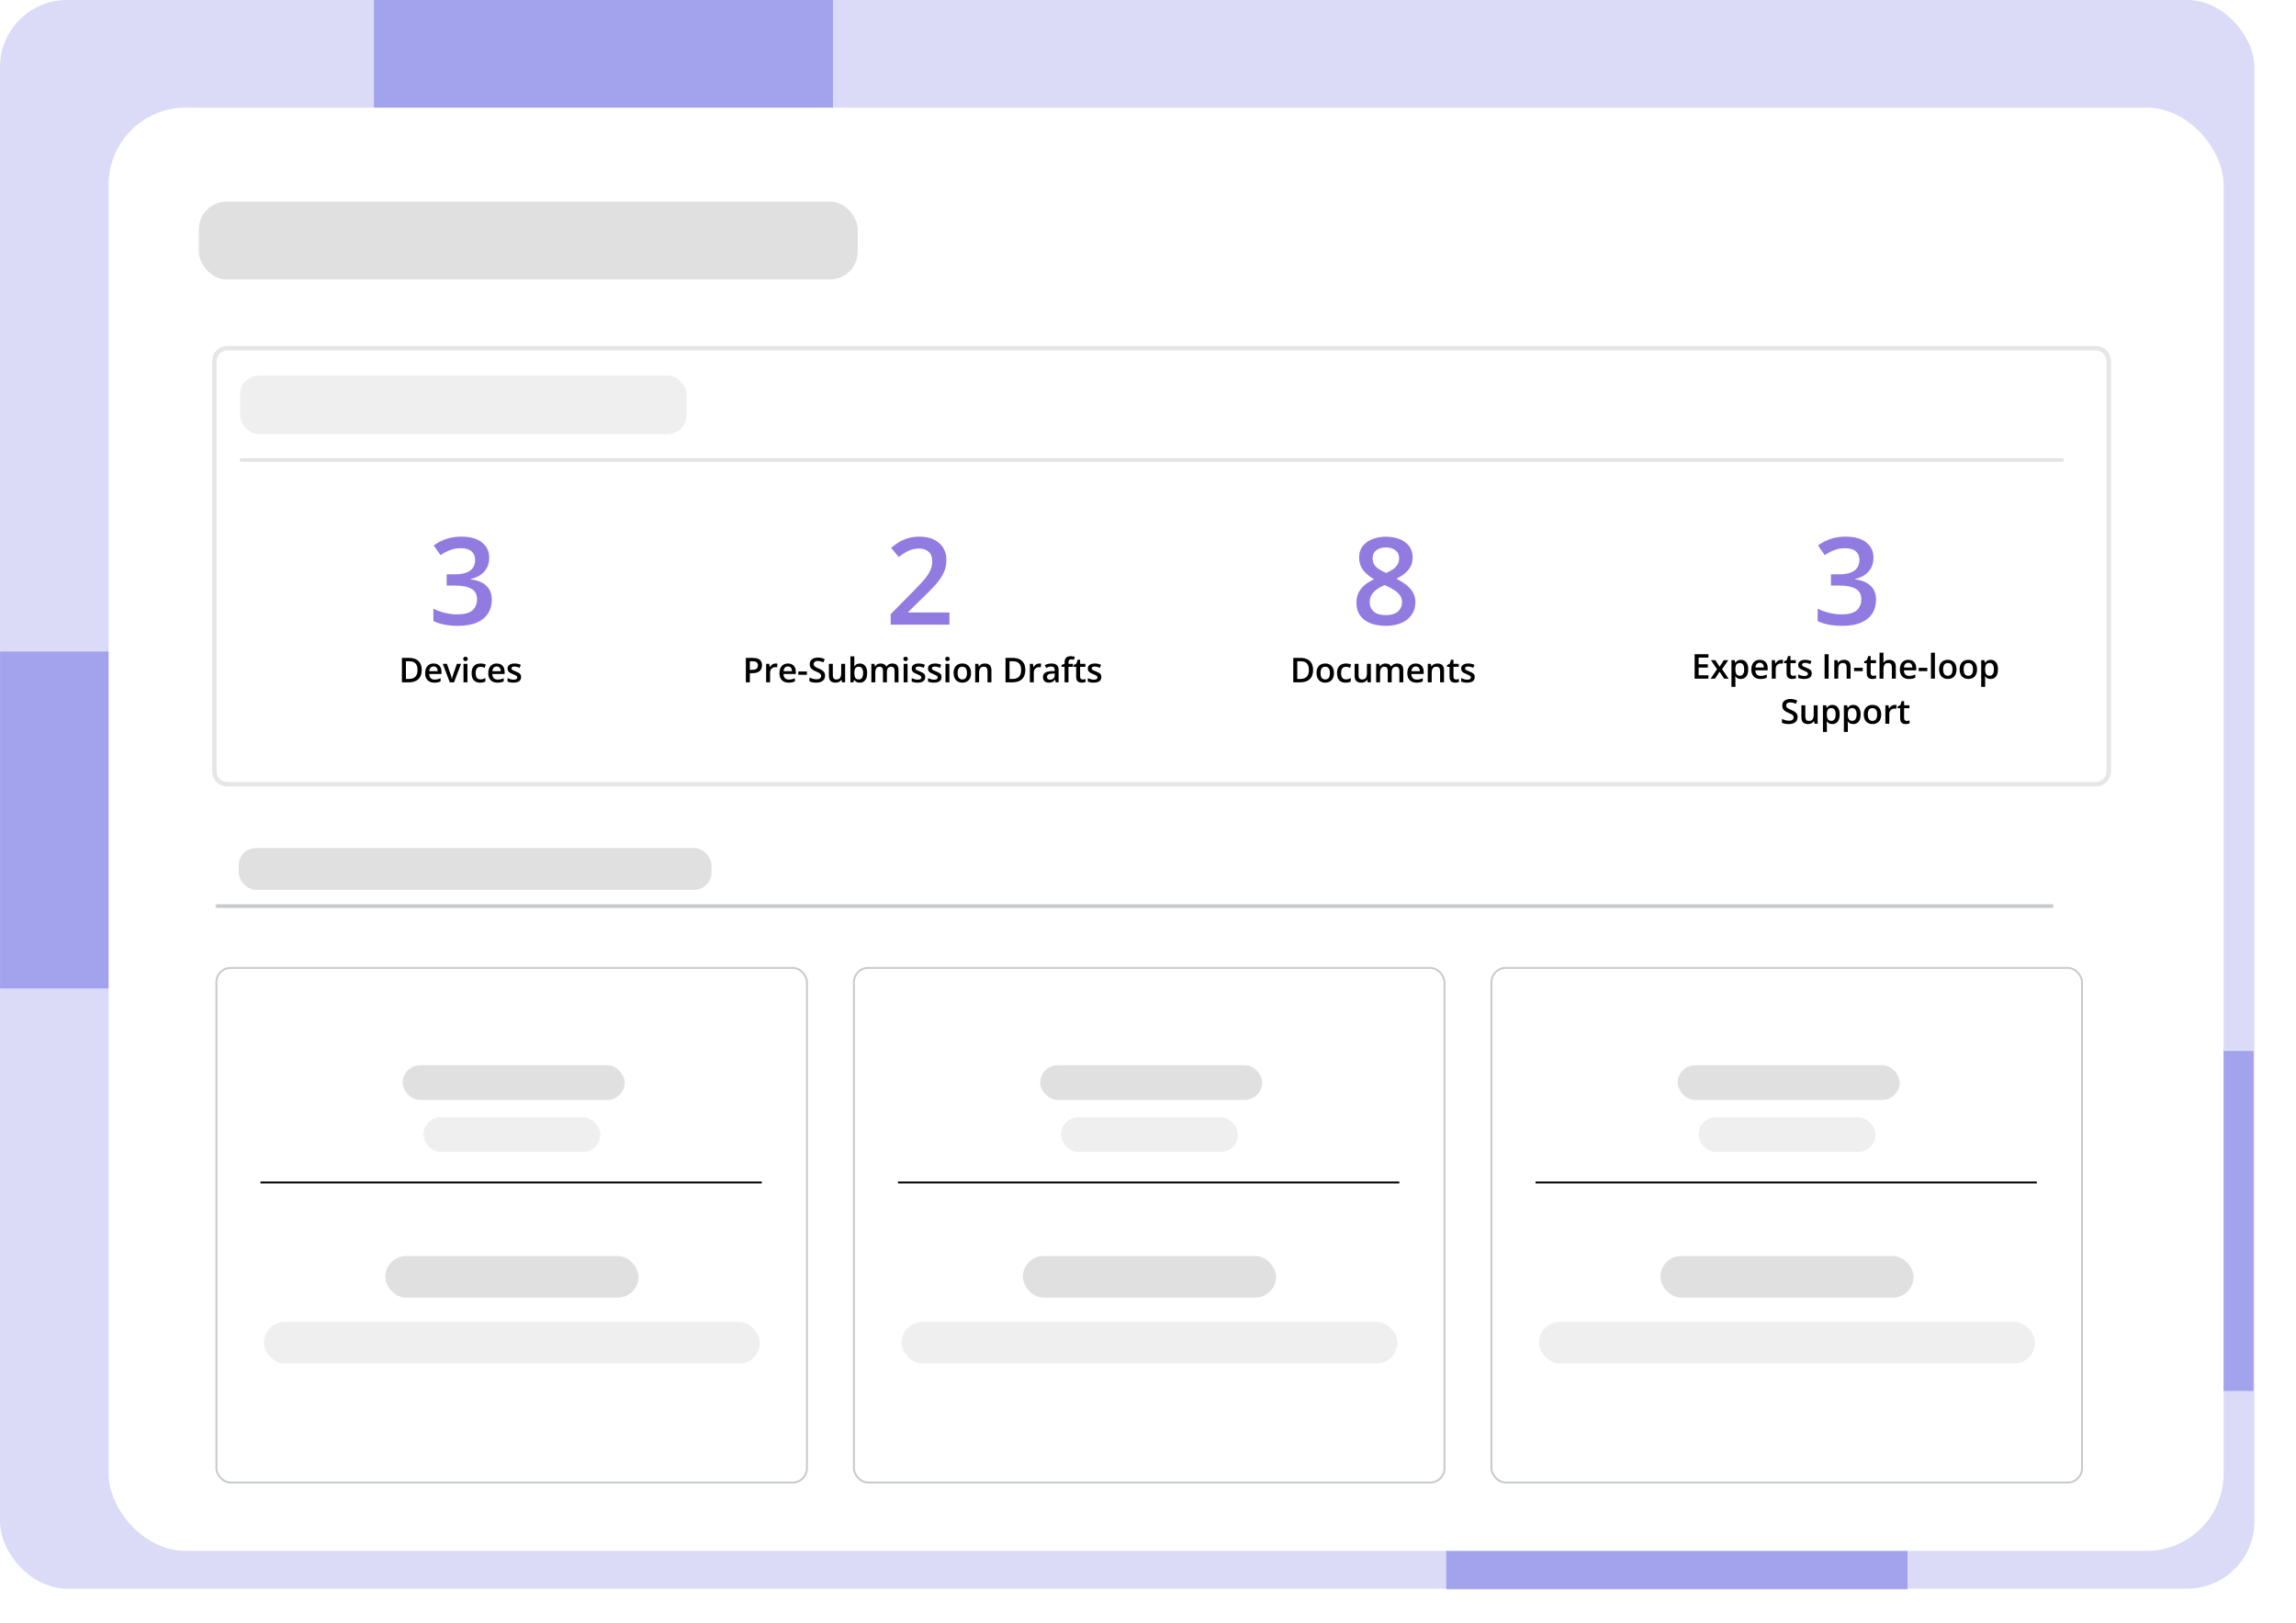<svg width="662" height="468" viewBox="0 0 662 468" fill="none" xmlns="http://www.w3.org/2000/svg">
<rect width="650" height="458" rx="19.34" fill="#4F4EDD" fill-opacity="0.2"/>
<rect x="416.986" y="416.21" width="133" height="42" fill="#4F4EDD" fill-opacity="0.4"/>
<rect x="107.815" width="132.338" height="97.119" fill="#4F4EDD" fill-opacity="0.4"/>
<rect x="614.757" y="303" width="35" height="98" fill="#4F4EDD" fill-opacity="0.4"/>
<rect x="0.024" y="187.835" width="132.338" height="97.119" fill="#4F4EDD" fill-opacity="0.4"/>
<g filter="url(#filter0_d_764_21673)">
<rect x="20.221" y="19.936" width="609.794" height="416.064" rx="22.202" fill="white"/>
<path d="M50.058 93.008C50.058 90.589 52.019 88.628 54.438 88.628H593.174C595.593 88.628 597.554 90.589 597.554 93.008V211.265C597.554 213.684 595.593 215.644 593.174 215.644H54.438C52.019 215.644 50.058 213.684 50.058 211.265V93.008Z" fill="white"/>
<path d="M54.438 89.279H593.174C595.234 89.279 596.904 90.948 596.904 93.008V211.264C596.904 213.324 595.234 214.995 593.174 214.995H54.438C52.378 214.995 50.708 213.324 50.708 211.264V93.008C50.708 90.948 52.378 89.279 54.438 89.279Z" stroke="black" stroke-opacity="0.1" stroke-width="1.3"/>
<mask id="path-9-outside-1_764_21673" maskUnits="userSpaceOnUse" x="58.818" y="106.148" width="532" height="21" fill="black">
<rect fill="white" x="58.818" y="106.148" width="532" height="21"/>
<path d="M58.818 106.148H590.45V126.403H58.818V106.148Z"/>
</mask>
<path d="M590.45 126.403V125.855H58.818V126.403V126.95H590.45V126.403Z" fill="white" mask="url(#path-9-outside-1_764_21673)"/>
<path d="M110.492 182.024C110.492 182.817 110.345 183.479 110.05 184.012C109.755 184.541 109.326 184.941 108.765 185.21C108.204 185.476 107.527 185.609 106.734 185.609H104.781V178.574H106.946C107.674 178.574 108.303 178.706 108.832 178.969C109.362 179.229 109.771 179.615 110.059 180.129C110.348 180.639 110.492 181.271 110.492 182.024ZM109.289 182.058C109.289 181.481 109.198 181.006 109.015 180.634C108.836 180.262 108.569 179.986 108.216 179.806C107.867 179.623 107.435 179.532 106.922 179.532H105.936V184.642H106.754C107.604 184.642 108.239 184.426 108.659 183.993C109.079 183.559 109.289 182.915 109.289 182.058ZM113.916 180.181C114.391 180.181 114.799 180.279 115.139 180.475C115.479 180.671 115.74 180.948 115.923 181.307C116.106 181.667 116.197 182.097 116.197 182.597V183.203H112.641C112.654 183.72 112.792 184.118 113.055 184.397C113.321 184.676 113.693 184.815 114.171 184.815C114.511 184.815 114.816 184.783 115.086 184.719C115.358 184.652 115.639 184.554 115.928 184.426V185.345C115.661 185.47 115.39 185.561 115.114 185.619C114.839 185.677 114.508 185.706 114.123 185.706C113.6 185.706 113.14 185.605 112.742 185.402C112.348 185.197 112.038 184.892 111.813 184.488C111.592 184.084 111.481 183.582 111.481 182.982C111.481 182.385 111.583 181.878 111.785 181.461C111.987 181.044 112.271 180.727 112.636 180.509C113.002 180.291 113.429 180.181 113.916 180.181ZM113.916 181.033C113.56 181.033 113.272 181.149 113.05 181.38C112.832 181.611 112.704 181.949 112.665 182.395H115.09C115.087 182.129 115.042 181.893 114.956 181.688C114.872 181.482 114.744 181.322 114.571 181.206C114.401 181.091 114.183 181.033 113.916 181.033ZM118.591 185.609L116.565 180.283H117.764L118.861 183.41C118.931 183.609 118.995 183.824 119.053 184.055C119.111 184.286 119.151 184.48 119.173 184.637H119.212C119.234 184.474 119.278 184.278 119.342 184.05C119.406 183.819 119.472 183.606 119.539 183.41L120.636 180.283H121.83L119.804 185.609H118.591ZM123.67 180.283V185.609H122.54V180.283H123.67ZM123.112 178.242C123.285 178.242 123.435 178.289 123.56 178.382C123.688 178.475 123.752 178.635 123.752 178.863C123.752 179.088 123.688 179.248 123.56 179.344C123.435 179.437 123.285 179.484 123.112 179.484C122.933 179.484 122.78 179.437 122.655 179.344C122.533 179.248 122.472 179.088 122.472 178.863C122.472 178.635 122.533 178.475 122.655 178.382C122.78 178.289 122.933 178.242 123.112 178.242ZM127.34 185.706C126.836 185.706 126.4 185.608 126.031 185.412C125.662 185.216 125.378 184.916 125.179 184.512C124.98 184.108 124.881 183.595 124.881 182.972C124.881 182.324 124.99 181.795 125.208 181.384C125.426 180.974 125.728 180.671 126.113 180.475C126.501 180.279 126.945 180.181 127.445 180.181C127.763 180.181 128.05 180.214 128.307 180.278C128.567 180.339 128.786 180.414 128.966 180.504L128.629 181.409C128.434 181.328 128.233 181.261 128.028 181.206C127.822 181.152 127.625 181.125 127.436 181.125C127.125 181.125 126.865 181.194 126.656 181.332C126.451 181.469 126.297 181.675 126.194 181.947C126.095 182.22 126.045 182.559 126.045 182.963C126.045 183.354 126.097 183.685 126.199 183.954C126.302 184.22 126.454 184.422 126.656 184.56C126.858 184.695 127.107 184.762 127.402 184.762C127.694 184.762 127.956 184.727 128.187 184.657C128.418 184.586 128.636 184.495 128.841 184.382V185.364C128.639 185.479 128.422 185.564 128.191 185.619C127.96 185.677 127.676 185.706 127.34 185.706ZM132.116 180.181C132.59 180.181 132.998 180.279 133.338 180.475C133.678 180.671 133.939 180.948 134.122 181.307C134.305 181.667 134.396 182.097 134.396 182.597V183.203H130.84C130.853 183.72 130.991 184.118 131.254 184.397C131.521 184.676 131.893 184.815 132.371 184.815C132.711 184.815 133.015 184.783 133.285 184.719C133.558 184.652 133.838 184.554 134.127 184.426V185.345C133.861 185.47 133.59 185.561 133.314 185.619C133.038 185.677 132.707 185.706 132.323 185.706C131.8 185.706 131.339 185.605 130.941 185.402C130.547 185.197 130.237 184.892 130.013 184.488C129.791 184.084 129.681 183.582 129.681 182.982C129.681 182.385 129.782 181.878 129.984 181.461C130.186 181.044 130.47 180.727 130.836 180.509C131.201 180.291 131.628 180.181 132.116 180.181ZM132.116 181.033C131.76 181.033 131.471 181.149 131.249 181.38C131.031 181.611 130.903 181.949 130.864 182.395H133.29C133.287 182.129 133.242 181.893 133.155 181.688C133.072 181.482 132.943 181.322 132.77 181.206C132.6 181.091 132.382 181.033 132.116 181.033ZM139.153 184.089C139.153 184.438 139.068 184.734 138.898 184.974C138.728 185.215 138.48 185.398 138.152 185.523C137.828 185.645 137.431 185.706 136.959 185.706C136.587 185.706 136.266 185.678 135.997 185.624C135.73 185.572 135.478 185.492 135.241 185.383V184.406C135.495 184.525 135.778 184.628 136.093 184.714C136.41 184.801 136.71 184.844 136.993 184.844C137.365 184.844 137.633 184.787 137.796 184.671C137.96 184.552 138.042 184.395 138.042 184.199C138.042 184.084 138.008 183.981 137.941 183.891C137.876 183.798 137.755 183.704 137.575 183.608C137.398 183.508 137.139 183.389 136.795 183.252C136.459 183.117 136.175 182.982 135.944 182.847C135.713 182.713 135.538 182.551 135.419 182.361C135.3 182.169 135.241 181.923 135.241 181.625C135.241 181.153 135.427 180.796 135.799 180.552C136.175 180.305 136.67 180.181 137.286 180.181C137.613 180.181 137.921 180.215 138.21 180.283C138.502 180.347 138.788 180.441 139.067 180.566L138.711 181.418C138.47 181.312 138.228 181.226 137.984 181.158C137.743 181.088 137.498 181.052 137.248 181.052C136.956 181.052 136.733 181.097 136.579 181.187C136.428 181.277 136.353 181.405 136.353 181.572C136.353 181.697 136.39 181.803 136.463 181.89C136.537 181.976 136.664 182.063 136.843 182.15C137.026 182.236 137.28 182.344 137.604 182.472C137.921 182.594 138.196 182.722 138.427 182.857C138.661 182.988 138.84 183.15 138.966 183.343C139.091 183.535 139.153 183.784 139.153 184.089Z" fill="black"/>
<path d="M129.953 149.685C129.953 150.814 129.725 151.795 129.268 152.628C128.812 153.461 128.185 154.145 127.386 154.681C126.599 155.206 125.687 155.582 124.649 155.81V155.93C126.645 156.181 128.15 156.808 129.166 157.812C130.192 158.816 130.705 160.145 130.705 161.798C130.705 163.247 130.358 164.542 129.662 165.682C128.966 166.811 127.9 167.701 126.462 168.351C125.025 169.001 123.177 169.327 120.919 169.327C119.562 169.327 118.301 169.218 117.138 169.001C115.986 168.785 114.891 168.437 113.853 167.958V164.382C114.914 164.907 116.043 165.312 117.24 165.597C118.438 165.882 119.573 166.024 120.645 166.024C122.733 166.024 124.221 165.637 125.111 164.861C126 164.074 126.445 162.99 126.445 161.61C126.445 160.721 126.211 159.991 125.744 159.42C125.288 158.85 124.575 158.422 123.605 158.137C122.647 157.852 121.409 157.709 119.892 157.709H117.685V154.476H119.909C121.358 154.476 122.522 154.305 123.4 153.962C124.278 153.609 124.911 153.124 125.299 152.508C125.698 151.892 125.898 151.174 125.898 150.352C125.898 149.28 125.55 148.448 124.854 147.854C124.158 147.25 123.126 146.948 121.757 146.948C120.913 146.948 120.143 147.045 119.448 147.239C118.763 147.432 118.13 147.678 117.548 147.974C116.967 148.271 116.414 148.59 115.889 148.932L113.955 146.144C114.902 145.436 116.031 144.838 117.343 144.347C118.655 143.857 120.183 143.611 121.928 143.611C124.495 143.611 126.474 144.165 127.865 145.271C129.257 146.366 129.953 147.837 129.953 149.685Z" fill="#927BE0"/>
<path d="M205.995 178.574C206.903 178.574 207.565 178.76 207.982 179.132C208.399 179.505 208.608 180.026 208.608 180.696C208.608 181.001 208.56 181.291 208.464 181.567C208.371 181.84 208.217 182.082 208.002 182.294C207.787 182.502 207.503 182.668 207.15 182.79C206.8 182.911 206.369 182.972 205.855 182.972H205.105V185.609H203.95V178.574H205.995ZM205.918 179.532H205.105V182.01H205.735C206.098 182.01 206.406 181.968 206.659 181.885C206.912 181.798 207.105 181.662 207.236 181.476C207.368 181.29 207.434 181.044 207.434 180.74C207.434 180.332 207.31 180.029 207.063 179.83C206.819 179.631 206.438 179.532 205.918 179.532ZM212.498 180.181C212.588 180.181 212.686 180.186 212.792 180.196C212.898 180.206 212.989 180.218 213.066 180.234L212.96 181.293C212.893 181.274 212.81 181.259 212.71 181.25C212.614 181.24 212.527 181.235 212.45 181.235C212.248 181.235 212.056 181.269 211.873 181.336C211.69 181.4 211.528 181.5 211.387 181.635C211.246 181.766 211.135 181.931 211.055 182.13C210.975 182.329 210.935 182.56 210.935 182.823V185.609H209.799V180.283H210.684L210.838 181.221H210.891C210.997 181.032 211.129 180.858 211.286 180.701C211.443 180.544 211.623 180.419 211.825 180.326C212.03 180.23 212.255 180.181 212.498 180.181ZM216.076 180.181C216.551 180.181 216.958 180.279 217.299 180.475C217.639 180.671 217.9 180.948 218.083 181.307C218.266 181.667 218.357 182.097 218.357 182.597V183.203H214.801C214.814 183.72 214.952 184.118 215.215 184.397C215.481 184.676 215.853 184.815 216.331 184.815C216.671 184.815 216.976 184.783 217.246 184.719C217.518 184.652 217.799 184.554 218.088 184.426V185.345C217.821 185.47 217.55 185.561 217.274 185.619C216.999 185.677 216.668 185.706 216.283 185.706C215.76 185.706 215.3 185.605 214.902 185.402C214.508 185.197 214.198 184.892 213.973 184.488C213.752 184.084 213.641 183.582 213.641 182.982C213.641 182.385 213.742 181.878 213.945 181.461C214.147 181.044 214.431 180.727 214.796 180.509C215.162 180.291 215.589 180.181 216.076 180.181ZM216.076 181.033C215.72 181.033 215.431 181.149 215.21 181.38C214.992 181.611 214.864 181.949 214.825 182.395H217.25C217.247 182.129 217.202 181.893 217.116 181.688C217.032 181.482 216.904 181.322 216.731 181.206C216.561 181.091 216.343 181.033 216.076 181.033ZM219.072 183.444V182.486H221.555V183.444H219.072ZM226.788 183.694C226.788 184.111 226.685 184.471 226.48 184.772C226.278 185.074 225.986 185.305 225.604 185.465C225.226 185.625 224.773 185.706 224.247 185.706C223.991 185.706 223.745 185.691 223.511 185.662C223.277 185.633 223.055 185.592 222.847 185.537C222.642 185.479 222.454 185.41 222.284 185.33V184.243C222.569 184.368 222.889 184.482 223.242 184.584C223.594 184.684 223.954 184.734 224.319 184.734C224.618 184.734 224.865 184.695 225.06 184.618C225.259 184.538 225.407 184.426 225.503 184.281C225.599 184.134 225.648 183.962 225.648 183.766C225.648 183.558 225.591 183.381 225.479 183.237C225.367 183.093 225.197 182.961 224.969 182.842C224.744 182.721 224.462 182.591 224.122 182.453C223.891 182.36 223.67 182.254 223.458 182.135C223.25 182.016 223.063 181.877 222.9 181.716C222.736 181.556 222.606 181.367 222.51 181.149C222.417 180.927 222.371 180.667 222.371 180.369C222.371 179.971 222.465 179.631 222.654 179.349C222.847 179.067 223.116 178.85 223.463 178.699C223.813 178.549 224.22 178.473 224.685 178.473C225.054 178.473 225.4 178.512 225.725 178.589C226.052 178.666 226.373 178.775 226.687 178.916L226.321 179.845C226.032 179.726 225.752 179.631 225.479 179.561C225.21 179.49 224.934 179.455 224.651 179.455C224.408 179.455 224.201 179.492 224.031 179.566C223.861 179.639 223.731 179.744 223.641 179.878C223.554 180.01 223.511 180.167 223.511 180.35C223.511 180.555 223.561 180.728 223.66 180.87C223.763 181.008 223.92 181.134 224.132 181.25C224.347 181.365 224.623 181.494 224.959 181.635C225.348 181.795 225.676 181.963 225.946 182.14C226.219 182.316 226.427 182.528 226.571 182.775C226.716 183.019 226.788 183.325 226.788 183.694ZM232.574 180.283V185.609H231.684L231.53 184.892H231.468C231.355 185.075 231.213 185.228 231.039 185.35C230.866 185.468 230.674 185.556 230.462 185.614C230.25 185.675 230.027 185.706 229.793 185.706C229.392 185.706 229.049 185.638 228.763 185.504C228.481 185.366 228.265 185.154 228.114 184.868C227.963 184.583 227.888 184.214 227.888 183.762V180.283H229.023V183.55C229.023 183.964 229.107 184.273 229.273 184.479C229.443 184.684 229.707 184.787 230.063 184.787C230.406 184.787 230.679 184.716 230.881 184.575C231.083 184.434 231.225 184.225 231.309 183.949C231.396 183.673 231.439 183.335 231.439 182.934V180.283H232.574ZM235.228 178.122V179.926C235.228 180.135 235.222 180.34 235.209 180.542C235.199 180.741 235.19 180.897 235.18 181.009H235.228C235.373 180.778 235.573 180.584 235.83 180.427C236.09 180.266 236.422 180.186 236.826 180.186C237.458 180.186 237.966 180.419 238.351 180.884C238.736 181.346 238.929 182.031 238.929 182.939C238.929 183.542 238.841 184.049 238.664 184.459C238.488 184.87 238.239 185.181 237.918 185.393C237.601 185.601 237.227 185.706 236.797 185.706C236.393 185.706 236.066 185.632 235.815 185.484C235.568 185.333 235.374 185.159 235.233 184.96H235.151L234.944 185.609H234.098V178.122H235.228ZM236.528 181.105C236.207 181.105 235.952 181.17 235.762 181.298C235.576 181.426 235.442 181.619 235.358 181.875C235.275 182.129 235.232 182.451 235.228 182.842V182.944C235.228 183.537 235.321 183.991 235.507 184.305C235.697 184.62 236.04 184.777 236.537 184.777C236.932 184.777 237.235 184.618 237.447 184.301C237.658 183.98 237.764 183.521 237.764 182.924C237.764 182.321 237.658 181.867 237.447 181.562C237.238 181.258 236.932 181.105 236.528 181.105ZM246.159 180.181C246.756 180.181 247.205 180.335 247.506 180.643C247.811 180.951 247.963 181.445 247.963 182.126V185.609H246.833V182.328C246.833 181.923 246.754 181.619 246.597 181.413C246.44 181.208 246.201 181.105 245.88 181.105C245.431 181.105 245.107 181.25 244.908 181.538C244.712 181.824 244.614 182.239 244.614 182.785V185.609H243.483V182.328C243.483 182.058 243.448 181.834 243.378 181.654C243.31 181.471 243.206 181.335 243.065 181.245C242.924 181.152 242.746 181.105 242.531 181.105C242.219 181.105 241.971 181.176 241.785 181.317C241.602 181.458 241.47 181.667 241.39 181.943C241.31 182.215 241.27 182.551 241.27 182.948V185.609H240.139V180.283H241.02L241.178 180.999H241.241C241.35 180.813 241.485 180.661 241.645 180.542C241.809 180.42 241.99 180.331 242.189 180.273C242.388 180.212 242.595 180.181 242.81 180.181C243.208 180.181 243.543 180.252 243.815 180.393C244.088 180.531 244.292 180.743 244.427 181.028H244.513C244.68 180.74 244.913 180.526 245.211 180.388C245.509 180.25 245.825 180.181 246.159 180.181ZM250.574 180.283V185.609H249.443V180.283H250.574ZM250.016 178.242C250.189 178.242 250.338 178.289 250.463 178.382C250.592 178.475 250.656 178.635 250.656 178.863C250.656 179.088 250.592 179.248 250.463 179.344C250.338 179.437 250.189 179.484 250.016 179.484C249.836 179.484 249.684 179.437 249.559 179.344C249.437 179.248 249.376 179.088 249.376 178.863C249.376 178.635 249.437 178.475 249.559 178.382C249.684 178.289 249.836 178.242 250.016 178.242ZM255.677 184.089C255.677 184.438 255.592 184.734 255.422 184.974C255.252 185.215 255.003 185.398 254.676 185.523C254.352 185.645 253.954 185.706 253.483 185.706C253.111 185.706 252.79 185.678 252.521 185.624C252.254 185.572 252.002 185.492 251.765 185.383V184.406C252.018 184.525 252.302 184.628 252.617 184.714C252.934 184.801 253.234 184.844 253.517 184.844C253.889 184.844 254.157 184.787 254.32 184.671C254.484 184.552 254.566 184.395 254.566 184.199C254.566 184.084 254.532 183.981 254.465 183.891C254.4 183.798 254.278 183.704 254.099 183.608C253.922 183.508 253.663 183.389 253.319 183.252C252.982 183.117 252.699 182.982 252.468 182.847C252.237 182.713 252.062 182.551 251.943 182.361C251.824 182.169 251.765 181.923 251.765 181.625C251.765 181.153 251.951 180.796 252.323 180.552C252.699 180.305 253.194 180.181 253.81 180.181C254.137 180.181 254.445 180.215 254.734 180.283C255.026 180.347 255.311 180.441 255.591 180.566L255.234 181.418C254.994 181.312 254.752 181.226 254.508 181.158C254.267 181.088 254.022 181.052 253.772 181.052C253.48 181.052 253.257 181.097 253.103 181.187C252.952 181.277 252.877 181.405 252.877 181.572C252.877 181.697 252.913 181.803 252.987 181.89C253.061 181.976 253.188 182.063 253.367 182.15C253.55 182.236 253.804 182.344 254.128 182.472C254.445 182.594 254.72 182.722 254.951 182.857C255.185 182.988 255.364 183.15 255.489 183.343C255.615 183.535 255.677 183.784 255.677 184.089ZM260.381 184.089C260.381 184.438 260.296 184.734 260.126 184.974C259.956 185.215 259.707 185.398 259.38 185.523C259.056 185.645 258.658 185.706 258.187 185.706C257.815 185.706 257.494 185.678 257.224 185.624C256.958 185.572 256.706 185.492 256.469 185.383V184.406C256.722 184.525 257.006 184.628 257.321 184.714C257.638 184.801 257.938 184.844 258.22 184.844C258.593 184.844 258.86 184.787 259.024 184.671C259.188 184.552 259.269 184.395 259.269 184.199C259.269 184.084 259.236 183.981 259.168 183.891C259.104 183.798 258.982 183.704 258.803 183.608C258.626 183.508 258.366 183.389 258.023 183.252C257.686 183.117 257.402 182.982 257.171 182.847C256.94 182.713 256.766 182.551 256.647 182.361C256.528 182.169 256.469 181.923 256.469 181.625C256.469 181.153 256.655 180.796 257.027 180.552C257.402 180.305 257.898 180.181 258.514 180.181C258.841 180.181 259.149 180.215 259.438 180.283C259.73 180.347 260.015 180.441 260.294 180.566L259.938 181.418C259.698 181.312 259.455 181.226 259.212 181.158C258.971 181.088 258.726 181.052 258.475 181.052C258.183 181.052 257.961 181.097 257.807 181.187C257.656 181.277 257.58 181.405 257.58 181.572C257.58 181.697 257.617 181.803 257.691 181.89C257.765 181.976 257.892 182.063 258.071 182.15C258.254 182.236 258.508 182.344 258.832 182.472C259.149 182.594 259.423 182.722 259.654 182.857C259.889 182.988 260.068 183.15 260.193 183.343C260.318 183.535 260.381 183.784 260.381 184.089ZM262.635 180.283V185.609H261.505V180.283H262.635ZM262.077 178.242C262.251 178.242 262.4 178.289 262.525 178.382C262.653 178.475 262.717 178.635 262.717 178.863C262.717 179.088 262.653 179.248 262.525 179.344C262.4 179.437 262.251 179.484 262.077 179.484C261.898 179.484 261.745 179.437 261.62 179.344C261.498 179.248 261.437 179.088 261.437 178.863C261.437 178.635 261.498 178.475 261.62 178.382C261.745 178.289 261.898 178.242 262.077 178.242ZM268.874 182.934C268.874 183.377 268.817 183.77 268.701 184.113C268.586 184.456 268.417 184.746 268.196 184.984C267.974 185.218 267.708 185.398 267.397 185.523C267.086 185.645 266.735 185.706 266.343 185.706C265.977 185.706 265.642 185.645 265.338 185.523C265.033 185.398 264.768 185.218 264.544 184.984C264.322 184.746 264.151 184.456 264.029 184.113C263.907 183.77 263.846 183.377 263.846 182.934C263.846 182.347 263.947 181.85 264.149 181.442C264.354 181.032 264.646 180.719 265.025 180.504C265.403 180.289 265.854 180.181 266.377 180.181C266.868 180.181 267.301 180.289 267.676 180.504C268.051 180.719 268.345 181.032 268.557 181.442C268.768 181.853 268.874 182.35 268.874 182.934ZM265.01 182.934C265.01 183.322 265.057 183.654 265.15 183.93C265.246 184.206 265.394 184.418 265.593 184.565C265.791 184.71 266.048 184.782 266.362 184.782C266.677 184.782 266.933 184.71 267.132 184.565C267.331 184.418 267.477 184.206 267.57 183.93C267.663 183.654 267.71 183.322 267.71 182.934C267.71 182.546 267.663 182.217 267.57 181.947C267.477 181.675 267.331 181.468 267.132 181.327C266.933 181.182 266.675 181.11 266.358 181.11C265.889 181.11 265.548 181.267 265.333 181.582C265.118 181.896 265.01 182.347 265.01 182.934ZM272.852 180.181C273.451 180.181 273.918 180.337 274.252 180.648C274.589 180.956 274.757 181.452 274.757 182.135V185.609H273.626V182.347C273.626 181.933 273.541 181.623 273.371 181.418C273.201 181.21 272.938 181.105 272.582 181.105C272.066 181.105 271.706 181.264 271.504 181.582C271.305 181.899 271.206 182.36 271.206 182.963V185.609H270.075V180.283H270.956L271.114 181.004H271.177C271.292 180.818 271.435 180.666 271.605 180.547C271.778 180.425 271.971 180.334 272.183 180.273C272.398 180.212 272.621 180.181 272.852 180.181ZM284.53 182.024C284.53 182.817 284.383 183.479 284.088 184.012C283.793 184.541 283.364 184.941 282.803 185.21C282.241 185.476 281.565 185.609 280.772 185.609H278.819V178.574H280.984C281.712 178.574 282.341 178.706 282.87 178.969C283.4 179.229 283.809 179.615 284.097 180.129C284.386 180.639 284.53 181.271 284.53 182.024ZM283.327 182.058C283.327 181.481 283.236 181.006 283.053 180.634C282.873 180.262 282.607 179.986 282.254 179.806C281.905 179.623 281.473 179.532 280.96 179.532H279.973V184.642H280.791C281.642 184.642 282.277 184.426 282.697 183.993C283.117 183.559 283.327 182.915 283.327 182.058ZM288.532 180.181C288.621 180.181 288.719 180.186 288.825 180.196C288.931 180.206 289.022 180.218 289.099 180.234L288.994 181.293C288.926 181.274 288.843 181.259 288.743 181.25C288.647 181.24 288.561 181.235 288.484 181.235C288.281 181.235 288.089 181.269 287.906 181.336C287.723 181.4 287.561 181.5 287.42 181.635C287.279 181.766 287.168 181.931 287.088 182.13C287.008 182.329 286.968 182.56 286.968 182.823V185.609H285.832V180.283H286.718L286.872 181.221H286.924C287.03 181.032 287.162 180.858 287.319 180.701C287.476 180.544 287.656 180.419 287.858 180.326C288.063 180.23 288.288 180.181 288.532 180.181ZM292.076 180.181C292.749 180.181 293.258 180.331 293.601 180.629C293.948 180.927 294.121 181.392 294.121 182.024V185.609H293.317L293.101 184.854H293.062C292.911 185.046 292.756 185.205 292.595 185.33C292.435 185.455 292.249 185.548 292.037 185.609C291.829 185.674 291.574 185.706 291.272 185.706C290.955 185.706 290.671 185.648 290.42 185.532C290.17 185.414 289.973 185.234 289.829 184.993C289.684 184.753 289.612 184.448 289.612 184.079C289.612 183.531 289.816 183.118 290.223 182.842C290.634 182.567 291.253 182.414 292.081 182.385L293.004 182.352V182.073C293.004 181.704 292.918 181.441 292.745 181.283C292.575 181.126 292.334 181.048 292.023 181.048C291.757 181.048 291.498 181.086 291.248 181.163C290.998 181.24 290.754 181.335 290.517 181.447L290.151 180.648C290.411 180.51 290.706 180.398 291.036 180.311C291.37 180.225 291.716 180.181 292.076 180.181ZM293 183.064L292.312 183.088C291.747 183.107 291.351 183.203 291.123 183.377C290.895 183.55 290.781 183.787 290.781 184.089C290.781 184.352 290.86 184.544 291.017 184.666C291.174 184.785 291.381 184.844 291.638 184.844C292.029 184.844 292.353 184.734 292.61 184.512C292.87 184.288 293 183.959 293 183.526V183.064ZM298.266 181.144H296.972V185.609H295.841V181.144H294.97V180.6L295.841 180.268V179.898C295.841 179.445 295.912 179.086 296.053 178.82C296.197 178.553 296.403 178.363 296.669 178.247C296.938 178.128 297.259 178.069 297.631 178.069C297.875 178.069 298.098 178.09 298.3 178.132C298.502 178.17 298.672 178.215 298.81 178.266L298.517 179.123C298.408 179.088 298.286 179.055 298.151 179.027C298.016 178.995 297.872 178.978 297.718 178.978C297.461 178.978 297.272 179.059 297.15 179.219C297.031 179.379 296.972 179.614 296.972 179.922V180.283H298.266V181.144ZM301.06 184.791C301.207 184.791 301.353 184.779 301.498 184.753C301.642 184.724 301.774 184.69 301.892 184.652V185.508C301.767 185.563 301.605 185.609 301.406 185.648C301.207 185.686 301.001 185.706 300.786 185.706C300.484 185.706 300.213 185.656 299.972 185.556C299.732 185.454 299.541 185.279 299.4 185.032C299.259 184.785 299.188 184.443 299.188 184.007V181.144H298.461V180.639L299.241 180.239L299.612 179.099H300.324V180.283H301.849V181.144H300.324V183.993C300.324 184.262 300.391 184.463 300.526 184.594C300.661 184.726 300.839 184.791 301.06 184.791ZM306.457 184.089C306.457 184.438 306.372 184.734 306.202 184.974C306.032 185.215 305.783 185.398 305.456 185.523C305.132 185.645 304.734 185.706 304.262 185.706C303.89 185.706 303.569 185.678 303.3 185.624C303.034 185.572 302.782 185.492 302.545 185.383V184.406C302.798 184.525 303.082 184.628 303.396 184.714C303.714 184.801 304.014 184.844 304.296 184.844C304.668 184.844 304.936 184.787 305.1 184.671C305.263 184.552 305.345 184.395 305.345 184.199C305.345 184.084 305.311 183.981 305.244 183.891C305.18 183.798 305.058 183.704 304.878 183.608C304.702 183.508 304.442 183.389 304.099 183.252C303.762 183.117 303.478 182.982 303.247 182.847C303.016 182.713 302.841 182.551 302.723 182.361C302.604 182.169 302.545 181.923 302.545 181.625C302.545 181.153 302.731 180.796 303.103 180.552C303.478 180.305 303.974 180.181 304.59 180.181C304.917 180.181 305.225 180.215 305.514 180.283C305.805 180.347 306.091 180.441 306.37 180.566L306.014 181.418C305.773 181.312 305.531 181.226 305.287 181.158C305.047 181.088 304.801 181.052 304.551 181.052C304.259 181.052 304.036 181.097 303.882 181.187C303.731 181.277 303.656 181.405 303.656 181.572C303.656 181.697 303.693 181.803 303.767 181.89C303.841 181.976 303.967 182.063 304.147 182.15C304.33 182.236 304.583 182.344 304.907 182.472C305.225 182.594 305.499 182.722 305.73 182.857C305.964 182.988 306.144 183.15 306.269 183.343C306.394 183.535 306.457 183.784 306.457 184.089Z" fill="black"/>
<path d="M262.652 168.984H245.714V165.956L252.198 159.386C253.453 158.109 254.485 157.008 255.295 156.084C256.105 155.149 256.704 154.265 257.091 153.432C257.491 152.599 257.69 151.693 257.69 150.712C257.69 149.503 257.342 148.59 256.647 147.974C255.951 147.347 255.033 147.033 253.892 147.033C252.808 147.033 251.805 147.25 250.881 147.683C249.968 148.105 249.022 148.71 248.041 149.497L245.834 146.845C246.529 146.252 247.271 145.71 248.058 145.22C248.856 144.729 249.746 144.341 250.727 144.056C251.708 143.76 252.826 143.611 254.08 143.611C255.666 143.611 257.034 143.896 258.186 144.467C259.338 145.026 260.222 145.807 260.838 146.811C261.466 147.815 261.779 148.984 261.779 150.318C261.779 151.664 261.511 152.907 260.975 154.048C260.439 155.189 259.675 156.318 258.683 157.436C257.69 158.542 256.51 159.745 255.141 161.046L250.812 165.272V165.46H262.652V168.984Z" fill="#927BE0"/>
<path d="M367.498 182.024C367.498 182.817 367.35 183.479 367.055 184.012C366.76 184.541 366.331 184.941 365.77 185.21C365.209 185.476 364.532 185.609 363.739 185.609H361.786V178.574H363.951C364.679 178.574 365.308 178.706 365.837 178.969C366.367 179.229 366.776 179.615 367.065 180.129C367.353 180.639 367.498 181.271 367.498 182.024ZM366.295 182.058C366.295 181.481 366.203 181.006 366.02 180.634C365.841 180.262 365.574 179.986 365.222 179.806C364.872 179.623 364.44 179.532 363.927 179.532H362.941V184.642H363.759C364.609 184.642 365.244 184.426 365.664 183.993C366.084 183.559 366.295 182.915 366.295 182.058ZM373.515 182.934C373.515 183.377 373.457 183.77 373.342 184.113C373.226 184.456 373.058 184.746 372.837 184.984C372.615 185.218 372.349 185.398 372.038 185.523C371.727 185.645 371.375 185.706 370.984 185.706C370.618 185.706 370.283 185.645 369.978 185.523C369.673 185.398 369.409 185.218 369.184 184.984C368.963 184.746 368.791 184.456 368.669 184.113C368.547 183.77 368.487 183.377 368.487 182.934C368.487 182.347 368.588 181.85 368.79 181.442C368.995 181.032 369.287 180.719 369.665 180.504C370.044 180.289 370.495 180.181 371.018 180.181C371.508 180.181 371.942 180.289 372.317 180.504C372.692 180.719 372.986 181.032 373.197 181.442C373.409 181.853 373.515 182.35 373.515 182.934ZM369.651 182.934C369.651 183.322 369.698 183.654 369.791 183.93C369.887 184.206 370.034 184.418 370.233 184.565C370.432 184.71 370.689 184.782 371.003 184.782C371.318 184.782 371.574 184.71 371.773 184.565C371.972 184.418 372.118 184.206 372.211 183.93C372.304 183.654 372.351 183.322 372.351 182.934C372.351 182.546 372.304 182.217 372.211 181.947C372.118 181.675 371.972 181.468 371.773 181.327C371.574 181.182 371.316 181.11 370.998 181.11C370.53 181.11 370.188 181.267 369.973 181.582C369.759 181.896 369.651 182.347 369.651 182.934ZM376.862 185.706C376.358 185.706 375.922 185.608 375.553 185.412C375.184 185.216 374.9 184.916 374.701 184.512C374.502 184.108 374.403 183.595 374.403 182.972C374.403 182.324 374.512 181.795 374.73 181.384C374.948 180.974 375.25 180.671 375.635 180.475C376.023 180.279 376.467 180.181 376.968 180.181C377.285 180.181 377.572 180.214 377.829 180.278C378.089 180.339 378.309 180.414 378.488 180.504L378.151 181.409C377.956 181.328 377.755 181.261 377.55 181.206C377.345 181.152 377.147 181.125 376.958 181.125C376.647 181.125 376.387 181.194 376.179 181.332C375.973 181.469 375.819 181.675 375.717 181.947C375.617 182.22 375.567 182.559 375.567 182.963C375.567 183.354 375.619 183.685 375.721 183.954C375.824 184.22 375.976 184.422 376.179 184.56C376.381 184.695 376.629 184.762 376.924 184.762C377.216 184.762 377.478 184.727 377.709 184.657C377.94 184.586 378.158 184.495 378.363 184.382V185.364C378.161 185.479 377.945 185.564 377.714 185.619C377.483 185.677 377.199 185.706 376.862 185.706ZM384.159 180.283V185.609H383.269L383.115 184.892H383.053C382.94 185.075 382.798 185.228 382.624 185.35C382.451 185.468 382.259 185.556 382.047 185.614C381.835 185.675 381.612 185.706 381.378 185.706C380.977 185.706 380.634 185.638 380.348 185.504C380.066 185.366 379.849 185.154 379.699 184.868C379.548 184.583 379.472 184.214 379.472 183.762V180.283H380.608V183.55C380.608 183.964 380.692 184.273 380.858 184.479C381.028 184.684 381.291 184.787 381.647 184.787C381.991 184.787 382.263 184.716 382.466 184.575C382.668 184.434 382.81 184.225 382.894 183.949C382.98 183.673 383.024 183.335 383.024 182.934V180.283H384.159ZM391.702 180.181C392.299 180.181 392.748 180.335 393.05 180.643C393.354 180.951 393.507 181.445 393.507 182.126V185.609H392.376V182.328C392.376 181.923 392.297 181.619 392.14 181.413C391.983 181.208 391.744 181.105 391.423 181.105C390.974 181.105 390.65 181.25 390.451 181.538C390.255 181.824 390.158 182.239 390.158 182.785V185.609H389.027V182.328C389.027 182.058 388.991 181.834 388.921 181.654C388.854 181.471 388.749 181.335 388.608 181.245C388.467 181.152 388.289 181.105 388.074 181.105C387.763 181.105 387.514 181.176 387.328 181.317C387.145 181.458 387.014 181.667 386.934 181.943C386.853 182.215 386.813 182.551 386.813 182.948V185.609H385.682V180.283H386.563L386.722 180.999H386.784C386.893 180.813 387.028 180.661 387.189 180.542C387.352 180.42 387.533 180.331 387.732 180.273C387.931 180.212 388.138 180.181 388.353 180.181C388.751 180.181 389.086 180.252 389.359 180.393C389.631 180.531 389.835 180.743 389.97 181.028H390.057C390.223 180.74 390.456 180.526 390.754 180.388C391.053 180.25 391.369 180.181 391.702 180.181ZM397.109 180.181C397.583 180.181 397.991 180.279 398.331 180.475C398.671 180.671 398.932 180.948 399.115 181.307C399.298 181.667 399.389 182.097 399.389 182.597V183.203H395.833C395.846 183.72 395.984 184.118 396.247 184.397C396.514 184.676 396.886 184.815 397.364 184.815C397.704 184.815 398.008 184.783 398.278 184.719C398.551 184.652 398.831 184.554 399.12 184.426V185.345C398.854 185.47 398.583 185.561 398.307 185.619C398.031 185.677 397.7 185.706 397.316 185.706C396.793 185.706 396.332 185.605 395.934 185.402C395.54 185.197 395.23 184.892 395.006 184.488C394.784 184.084 394.674 183.582 394.674 182.982C394.674 182.385 394.775 181.878 394.977 181.461C395.179 181.044 395.463 180.727 395.829 180.509C396.194 180.291 396.621 180.181 397.109 180.181ZM397.109 181.033C396.752 181.033 396.464 181.149 396.242 181.38C396.024 181.611 395.896 181.949 395.857 182.395H398.283C398.28 182.129 398.235 181.893 398.148 181.688C398.065 181.482 397.936 181.322 397.763 181.206C397.593 181.091 397.375 181.033 397.109 181.033ZM403.343 180.181C403.942 180.181 404.409 180.337 404.743 180.648C405.08 180.956 405.248 181.452 405.248 182.135V185.609H404.117V182.347C404.117 181.933 404.032 181.623 403.862 181.418C403.692 181.21 403.429 181.105 403.073 181.105C402.557 181.105 402.197 181.264 401.995 181.582C401.796 181.899 401.697 182.36 401.697 182.963V185.609H400.566V180.283H401.447L401.605 181.004H401.668C401.784 180.818 401.926 180.666 402.096 180.547C402.27 180.425 402.462 180.334 402.674 180.273C402.889 180.212 403.112 180.181 403.343 180.181ZM408.715 184.791C408.863 184.791 409.009 184.779 409.153 184.753C409.298 184.724 409.429 184.69 409.548 184.652V185.508C409.423 185.563 409.261 185.609 409.062 185.648C408.863 185.686 408.656 185.706 408.441 185.706C408.139 185.706 407.868 185.656 407.628 185.556C407.387 185.454 407.196 185.279 407.055 185.032C406.914 184.785 406.843 184.443 406.843 184.007V181.144H406.117V180.639L406.896 180.239L407.267 179.099H407.979V180.283H409.504V181.144H407.979V183.993C407.979 184.262 408.046 184.463 408.181 184.594C408.316 184.726 408.494 184.791 408.715 184.791ZM414.112 184.089C414.112 184.438 414.027 184.734 413.857 184.974C413.687 185.215 413.438 185.398 413.111 185.523C412.787 185.645 412.389 185.706 411.918 185.706C411.546 185.706 411.225 185.678 410.955 185.624C410.689 185.572 410.437 185.492 410.2 185.383V184.406C410.453 184.525 410.737 184.628 411.052 184.714C411.369 184.801 411.669 184.844 411.951 184.844C412.324 184.844 412.591 184.787 412.755 184.671C412.919 184.552 413 184.395 413 184.199C413 184.084 412.967 183.981 412.899 183.891C412.835 183.798 412.713 183.704 412.534 183.608C412.357 183.508 412.097 183.389 411.754 183.252C411.417 183.117 411.133 182.982 410.902 182.847C410.671 182.713 410.497 182.551 410.378 182.361C410.259 182.169 410.2 181.923 410.2 181.625C410.2 181.153 410.386 180.796 410.758 180.552C411.133 180.305 411.629 180.181 412.245 180.181C412.572 180.181 412.88 180.215 413.169 180.283C413.461 180.347 413.746 180.441 414.025 180.566L413.669 181.418C413.429 181.312 413.187 181.226 412.943 181.158C412.702 181.088 412.457 181.052 412.206 181.052C411.915 181.052 411.692 181.097 411.538 181.187C411.387 181.277 411.311 181.405 411.311 181.572C411.311 181.697 411.348 181.803 411.422 181.89C411.496 181.976 411.623 182.063 411.802 182.15C411.985 182.236 412.239 182.344 412.563 182.472C412.88 182.594 413.154 182.722 413.385 182.857C413.62 182.988 413.799 183.15 413.924 183.343C414.049 183.535 414.112 183.784 414.112 184.089Z" fill="black"/>
<path d="M388.491 143.628C389.939 143.628 391.245 143.857 392.409 144.313C393.572 144.758 394.496 145.425 395.18 146.315C395.865 147.204 396.207 148.305 396.207 149.617C396.207 150.632 395.996 151.516 395.574 152.269C395.163 153.021 394.604 153.683 393.897 154.253C393.19 154.812 392.397 155.308 391.519 155.742C392.5 156.221 393.401 156.774 394.222 157.401C395.055 158.017 395.722 158.742 396.224 159.574C396.737 160.407 396.994 161.382 396.994 162.5C396.994 163.903 396.635 165.118 395.916 166.144C395.209 167.159 394.222 167.946 392.956 168.505C391.69 169.053 390.213 169.327 388.525 169.327C386.711 169.327 385.166 169.059 383.888 168.522C382.611 167.986 381.641 167.222 380.98 166.23C380.318 165.226 379.987 164.028 379.987 162.637C379.987 161.485 380.216 160.487 380.672 159.643C381.128 158.799 381.738 158.069 382.502 157.453C383.278 156.837 384.128 156.318 385.052 155.896C384.265 155.428 383.546 154.903 382.896 154.322C382.246 153.729 381.727 153.05 381.339 152.286C380.963 151.51 380.774 150.615 380.774 149.6C380.774 148.299 381.122 147.21 381.818 146.332C382.514 145.442 383.443 144.769 384.607 144.313C385.782 143.857 387.076 143.628 388.491 143.628ZM383.82 162.483C383.82 163.578 384.208 164.479 384.983 165.186C385.759 165.893 386.917 166.247 388.456 166.247C389.985 166.247 391.148 165.899 391.947 165.203C392.745 164.507 393.144 163.589 393.144 162.449C393.144 161.719 392.939 161.074 392.528 160.515C392.129 159.956 391.587 159.46 390.903 159.027C390.23 158.582 389.483 158.171 388.662 157.795L388.114 157.572C387.225 157.949 386.46 158.377 385.822 158.856C385.183 159.323 384.687 159.854 384.333 160.447C383.991 161.04 383.82 161.719 383.82 162.483ZM388.456 146.725C387.35 146.725 386.438 146.999 385.719 147.546C385.012 148.083 384.658 148.858 384.658 149.873C384.658 150.592 384.829 151.208 385.172 151.721C385.525 152.234 385.998 152.679 386.592 153.056C387.185 153.421 387.841 153.763 388.559 154.082C389.255 153.774 389.882 153.438 390.441 153.073C391.011 152.696 391.462 152.252 391.793 151.738C392.135 151.214 392.306 150.586 392.306 149.856C392.306 148.852 391.947 148.083 391.228 147.546C390.521 146.999 389.597 146.725 388.456 146.725Z" fill="#927BE0"/>
<path d="M481.492 184.549H477.508V177.514H481.492V178.486H478.663V180.396H481.314V181.363H478.663V183.572H481.492V184.549ZM483.977 181.825L482.197 179.222H483.487L484.704 181.094L485.926 179.222H487.211L485.421 181.825L487.303 184.549H486.008L484.704 182.552L483.395 184.549H482.11L483.977 181.825ZM490.861 179.121C491.493 179.121 492 179.352 492.382 179.814C492.767 180.276 492.959 180.962 492.959 181.873C492.959 182.476 492.869 182.985 492.69 183.399C492.513 183.809 492.265 184.121 491.944 184.332C491.626 184.541 491.256 184.645 490.832 184.645C490.563 184.645 490.329 184.61 490.13 184.539C489.931 184.469 489.761 184.377 489.62 184.265C489.478 184.149 489.36 184.024 489.264 183.89H489.196C489.212 184.018 489.227 184.161 489.239 184.318C489.255 184.472 489.264 184.613 489.264 184.741V186.912H488.128V179.222H489.052L489.211 179.958H489.264C489.363 179.807 489.483 179.668 489.624 179.54C489.769 179.411 489.942 179.31 490.144 179.236C490.349 179.159 490.588 179.121 490.861 179.121ZM490.558 180.045C490.247 180.045 489.997 180.107 489.807 180.232C489.621 180.354 489.485 180.539 489.398 180.786C489.315 181.033 489.27 181.342 489.264 181.715V181.873C489.264 182.268 489.304 182.603 489.384 182.879C489.467 183.152 489.604 183.36 489.793 183.505C489.985 183.646 490.245 183.716 490.572 183.716C490.848 183.716 491.076 183.641 491.256 183.49C491.439 183.339 491.575 183.124 491.665 182.845C491.755 182.566 491.799 182.237 491.799 181.859C491.799 181.285 491.697 180.839 491.491 180.521C491.289 180.204 490.978 180.045 490.558 180.045ZM496.292 179.121C496.766 179.121 497.174 179.219 497.514 179.414C497.854 179.61 498.115 179.888 498.298 180.247C498.481 180.606 498.572 181.036 498.572 181.537V182.143H495.016C495.029 182.659 495.167 183.057 495.43 183.336C495.696 183.615 496.069 183.755 496.547 183.755C496.887 183.755 497.191 183.723 497.461 183.659C497.733 183.591 498.014 183.493 498.303 183.365V184.284C498.037 184.409 497.766 184.501 497.49 184.558C497.214 184.616 496.883 184.645 496.498 184.645C495.976 184.645 495.515 184.544 495.117 184.342C494.723 184.137 494.413 183.832 494.189 183.428C493.967 183.023 493.857 182.521 493.857 181.921C493.857 181.325 493.958 180.818 494.16 180.401C494.362 179.984 494.646 179.666 495.012 179.448C495.377 179.23 495.804 179.121 496.292 179.121ZM496.292 179.973C495.935 179.973 495.647 180.088 495.425 180.319C495.207 180.55 495.079 180.889 495.04 181.334H497.466C497.462 181.068 497.418 180.832 497.331 180.627C497.247 180.422 497.119 180.261 496.946 180.146C496.776 180.03 496.558 179.973 496.292 179.973ZM502.449 179.121C502.538 179.121 502.636 179.126 502.742 179.135C502.848 179.145 502.939 179.158 503.016 179.174L502.91 180.232C502.843 180.213 502.76 180.199 502.66 180.189C502.564 180.18 502.477 180.175 502.4 180.175C502.198 180.175 502.006 180.208 501.823 180.276C501.64 180.34 501.478 180.439 501.337 180.574C501.196 180.706 501.085 180.871 501.005 181.07C500.925 181.269 500.885 181.5 500.885 181.763V184.549H499.749V179.222H500.634L500.788 180.16H500.841C500.947 179.971 501.079 179.798 501.236 179.641C501.393 179.483 501.573 179.358 501.775 179.265C501.98 179.169 502.205 179.121 502.449 179.121ZM505.887 183.731C506.034 183.731 506.18 183.718 506.325 183.692C506.469 183.663 506.601 183.63 506.719 183.591V184.448C506.594 184.502 506.432 184.549 506.233 184.587C506.034 184.626 505.827 184.645 505.612 184.645C505.311 184.645 505.04 184.595 504.799 184.496C504.559 184.393 504.368 184.218 504.227 183.971C504.085 183.724 504.015 183.383 504.015 182.946V180.083H503.288V179.578L504.068 179.179L504.438 178.038H505.151V179.222H506.676V180.083H505.151V182.932C505.151 183.201 505.218 183.402 505.353 183.534C505.487 183.665 505.665 183.731 505.887 183.731ZM511.284 183.028C511.284 183.378 511.199 183.673 511.028 183.914C510.858 184.154 510.61 184.337 510.283 184.462C509.959 184.584 509.561 184.645 509.089 184.645C508.717 184.645 508.396 184.618 508.127 184.563C507.861 184.512 507.609 184.432 507.371 184.323V183.346C507.625 183.465 507.909 183.567 508.223 183.654C508.541 183.74 508.841 183.784 509.123 183.784C509.495 183.784 509.763 183.726 509.927 183.61C510.09 183.492 510.172 183.335 510.172 183.139C510.172 183.023 510.138 182.921 510.071 182.831C510.007 182.738 509.885 182.643 509.705 182.547C509.529 182.448 509.269 182.329 508.926 182.191C508.589 182.056 508.305 181.921 508.074 181.787C507.843 181.652 507.668 181.49 507.549 181.301C507.431 181.108 507.371 180.863 507.371 180.565C507.371 180.093 507.557 179.735 507.93 179.491C508.305 179.244 508.801 179.121 509.416 179.121C509.744 179.121 510.052 179.155 510.34 179.222C510.632 179.286 510.918 179.381 511.197 179.506L510.841 180.358C510.6 180.252 510.358 180.165 510.114 180.098C509.874 180.027 509.628 179.992 509.378 179.992C509.086 179.992 508.863 180.037 508.709 180.127C508.558 180.216 508.483 180.345 508.483 180.512C508.483 180.637 508.52 180.743 508.594 180.829C508.667 180.916 508.794 181.002 508.974 181.089C509.157 181.176 509.41 181.283 509.734 181.411C510.052 181.533 510.326 181.662 510.557 181.796C510.791 181.928 510.971 182.09 511.096 182.282C511.221 182.475 511.284 182.723 511.284 183.028ZM514.984 184.549V177.514H516.139V184.549H514.984ZM520.559 179.121C521.159 179.121 521.626 179.277 521.959 179.588C522.296 179.896 522.464 180.391 522.464 181.075V184.549H521.334V181.286C521.334 180.872 521.249 180.563 521.079 180.358C520.909 180.149 520.646 180.045 520.289 180.045C519.773 180.045 519.414 180.204 519.212 180.521C519.013 180.839 518.913 181.299 518.913 181.902V184.549H517.782V179.222H518.663L518.822 179.944H518.884C519 179.758 519.143 179.605 519.313 179.487C519.486 179.365 519.678 179.273 519.89 179.212C520.105 179.151 520.328 179.121 520.559 179.121ZM523.487 182.383V181.426H525.97V182.383H523.487ZM529.009 183.731C529.156 183.731 529.302 183.718 529.447 183.692C529.591 183.663 529.723 183.63 529.841 183.591V184.448C529.716 184.502 529.554 184.549 529.355 184.587C529.156 184.626 528.95 184.645 528.735 184.645C528.433 184.645 528.162 184.595 527.921 184.496C527.681 184.393 527.49 184.218 527.349 183.971C527.208 183.724 527.137 183.383 527.137 182.946V180.083H526.41V179.578L527.19 179.179L527.561 178.038H528.273V179.222H529.798V180.083H528.273V182.932C528.273 183.201 528.34 183.402 528.475 183.534C528.61 183.665 528.788 183.731 529.009 183.731ZM531.956 177.061V178.943C531.956 179.139 531.95 179.329 531.937 179.515C531.927 179.702 531.916 179.846 531.903 179.949H531.966C532.078 179.763 532.216 179.61 532.38 179.491C532.543 179.37 532.726 179.278 532.928 179.217C533.134 179.156 533.352 179.126 533.583 179.126C533.99 179.126 534.337 179.195 534.622 179.333C534.908 179.467 535.126 179.677 535.277 179.963C535.431 180.249 535.508 180.619 535.508 181.075V184.549H534.377V181.286C534.377 180.872 534.292 180.563 534.122 180.358C533.952 180.149 533.689 180.045 533.333 180.045C532.989 180.045 532.717 180.117 532.515 180.261C532.316 180.403 532.173 180.613 532.086 180.892C532 181.168 531.956 181.504 531.956 181.902V184.549H530.826V177.061H531.956ZM539.114 179.121C539.589 179.121 539.996 179.219 540.337 179.414C540.677 179.61 540.938 179.888 541.121 180.247C541.304 180.606 541.395 181.036 541.395 181.537V182.143H537.839C537.852 182.659 537.99 183.057 538.253 183.336C538.519 183.615 538.891 183.755 539.369 183.755C539.709 183.755 540.014 183.723 540.284 183.659C540.556 183.591 540.837 183.493 541.126 183.365V184.284C540.859 184.409 540.588 184.501 540.312 184.558C540.037 184.616 539.706 184.645 539.321 184.645C538.798 184.645 538.338 184.544 537.94 184.342C537.546 184.137 537.236 183.832 537.011 183.428C536.79 183.023 536.679 182.521 536.679 181.921C536.679 181.325 536.78 180.818 536.983 180.401C537.185 179.984 537.469 179.666 537.834 179.448C538.2 179.23 538.627 179.121 539.114 179.121ZM539.114 179.973C538.758 179.973 538.469 180.088 538.248 180.319C538.03 180.55 537.902 180.889 537.863 181.334H540.288C540.285 181.068 540.24 180.832 540.154 180.627C540.07 180.422 539.942 180.261 539.769 180.146C539.599 180.03 539.381 179.973 539.114 179.973ZM542.11 182.383V181.426H544.593V182.383H542.11ZM546.785 184.549H545.649V177.061H546.785V184.549ZM553.019 181.873C553.019 182.316 552.961 182.709 552.846 183.052C552.73 183.396 552.562 183.686 552.34 183.923C552.119 184.157 551.853 184.337 551.542 184.462C551.23 184.584 550.879 184.645 550.488 184.645C550.122 184.645 549.787 184.584 549.482 184.462C549.177 184.337 548.913 184.157 548.688 183.923C548.467 183.686 548.295 183.396 548.173 183.052C548.051 182.709 547.99 182.316 547.99 181.873C547.99 181.286 548.091 180.789 548.293 180.382C548.499 179.971 548.791 179.658 549.169 179.443C549.548 179.228 549.998 179.121 550.521 179.121C551.012 179.121 551.445 179.228 551.821 179.443C552.196 179.658 552.489 179.971 552.701 180.382C552.913 180.792 553.019 181.29 553.019 181.873ZM549.155 181.873C549.155 182.262 549.201 182.594 549.294 182.869C549.391 183.145 549.538 183.357 549.737 183.505C549.936 183.649 550.193 183.721 550.507 183.721C550.821 183.721 551.078 183.649 551.277 183.505C551.476 183.357 551.622 183.145 551.715 182.869C551.808 182.594 551.854 182.262 551.854 181.873C551.854 181.485 551.808 181.156 551.715 180.887C551.622 180.614 551.476 180.407 551.277 180.266C551.078 180.122 550.82 180.05 550.502 180.05C550.034 180.05 549.692 180.207 549.477 180.521C549.262 180.836 549.155 181.286 549.155 181.873ZM558.935 181.873C558.935 182.316 558.877 182.709 558.762 183.052C558.646 183.396 558.478 183.686 558.257 183.923C558.035 184.157 557.769 184.337 557.458 184.462C557.147 184.584 556.795 184.645 556.404 184.645C556.038 184.645 555.703 184.584 555.398 184.462C555.094 184.337 554.829 184.157 554.604 183.923C554.383 183.686 554.211 183.396 554.09 183.052C553.968 182.709 553.907 182.316 553.907 181.873C553.907 181.286 554.008 180.789 554.21 180.382C554.415 179.971 554.707 179.658 555.086 179.443C555.464 179.228 555.915 179.121 556.438 179.121C556.929 179.121 557.362 179.228 557.737 179.443C558.112 179.658 558.406 179.971 558.618 180.382C558.829 180.792 558.935 181.29 558.935 181.873ZM555.071 181.873C555.071 182.262 555.118 182.594 555.211 182.869C555.307 183.145 555.455 183.357 555.653 183.505C555.852 183.649 556.109 183.721 556.423 183.721C556.738 183.721 556.994 183.649 557.193 183.505C557.392 183.357 557.538 183.145 557.631 182.869C557.724 182.594 557.771 182.262 557.771 181.873C557.771 181.485 557.724 181.156 557.631 180.887C557.538 180.614 557.392 180.407 557.193 180.266C556.994 180.122 556.736 180.05 556.419 180.05C555.95 180.05 555.609 180.207 555.394 180.521C555.179 180.836 555.071 181.286 555.071 181.873ZM562.869 179.121C563.501 179.121 564.008 179.352 564.39 179.814C564.775 180.276 564.967 180.962 564.967 181.873C564.967 182.476 564.877 182.985 564.698 183.399C564.521 183.809 564.273 184.121 563.952 184.332C563.634 184.541 563.264 184.645 562.84 184.645C562.571 184.645 562.337 184.61 562.138 184.539C561.939 184.469 561.769 184.377 561.628 184.265C561.486 184.149 561.368 184.024 561.272 183.89H561.204C561.22 184.018 561.235 184.161 561.247 184.318C561.264 184.472 561.272 184.613 561.272 184.741V186.912H560.136V179.222H561.06L561.219 179.958H561.272C561.371 179.807 561.491 179.668 561.632 179.54C561.777 179.411 561.95 179.31 562.152 179.236C562.357 179.159 562.596 179.121 562.869 179.121ZM562.566 180.045C562.255 180.045 562.005 180.107 561.815 180.232C561.629 180.354 561.493 180.539 561.406 180.786C561.323 181.033 561.278 181.342 561.272 181.715V181.873C561.272 182.268 561.312 182.603 561.392 182.879C561.475 183.152 561.612 183.36 561.801 183.505C561.993 183.646 562.253 183.716 562.58 183.716C562.856 183.716 563.084 183.641 563.264 183.49C563.447 183.339 563.583 183.124 563.673 182.845C563.763 182.566 563.807 182.237 563.807 181.859C563.807 181.285 563.705 180.839 563.499 180.521C563.297 180.204 562.986 180.045 562.566 180.045ZM507.192 195.634C507.192 196.051 507.09 196.41 506.884 196.712C506.682 197.013 506.39 197.244 506.008 197.404C505.63 197.565 505.178 197.645 504.651 197.645C504.395 197.645 504.149 197.631 503.915 197.602C503.681 197.573 503.46 197.531 503.251 197.477C503.046 197.419 502.858 197.35 502.688 197.27V196.182C502.974 196.307 503.293 196.421 503.646 196.524C503.999 196.623 504.358 196.673 504.724 196.673C505.022 196.673 505.269 196.635 505.465 196.558C505.664 196.477 505.811 196.365 505.907 196.221C506.004 196.073 506.052 195.902 506.052 195.706C506.052 195.497 505.996 195.321 505.883 195.177C505.771 195.032 505.601 194.901 505.373 194.782C505.149 194.66 504.866 194.53 504.526 194.392C504.295 194.299 504.074 194.193 503.862 194.075C503.654 193.956 503.468 193.816 503.304 193.656C503.14 193.496 503.011 193.306 502.914 193.088C502.821 192.867 502.775 192.607 502.775 192.309C502.775 191.911 502.869 191.571 503.059 191.288C503.251 191.006 503.521 190.79 503.867 190.639C504.217 190.488 504.624 190.413 505.089 190.413C505.458 190.413 505.805 190.451 506.129 190.528C506.456 190.605 506.777 190.714 507.091 190.855L506.725 191.784C506.437 191.665 506.156 191.571 505.883 191.5C505.614 191.43 505.338 191.394 505.056 191.394C504.812 191.394 504.605 191.431 504.435 191.505C504.265 191.579 504.135 191.683 504.045 191.818C503.959 191.949 503.915 192.106 503.915 192.289C503.915 192.495 503.965 192.668 504.064 192.809C504.167 192.947 504.324 193.074 504.536 193.189C504.751 193.305 505.027 193.433 505.364 193.574C505.752 193.735 506.081 193.903 506.35 194.079C506.623 194.256 506.831 194.468 506.976 194.715C507.12 194.958 507.192 195.265 507.192 195.634ZM512.979 192.222V197.549H512.088L511.934 196.832H511.872C511.76 197.015 511.617 197.167 511.444 197.289C511.27 197.408 511.078 197.496 510.866 197.554C510.654 197.615 510.432 197.645 510.197 197.645C509.796 197.645 509.453 197.578 509.168 197.443C508.885 197.305 508.669 197.093 508.518 196.808C508.367 196.522 508.292 196.153 508.292 195.701V192.222H509.427V195.489C509.427 195.903 509.511 196.213 509.678 196.418C509.848 196.623 510.111 196.726 510.467 196.726C510.81 196.726 511.083 196.655 511.285 196.514C511.487 196.373 511.63 196.165 511.713 195.889C511.8 195.613 511.843 195.274 511.843 194.873V192.222H512.979ZM517.235 192.121C517.867 192.121 518.374 192.352 518.756 192.814C519.141 193.276 519.333 193.962 519.333 194.873C519.333 195.476 519.243 195.985 519.064 196.399C518.887 196.809 518.638 197.121 518.318 197.332C518 197.541 517.63 197.645 517.206 197.645C516.937 197.645 516.702 197.61 516.504 197.539C516.305 197.469 516.135 197.377 515.993 197.265C515.852 197.149 515.734 197.024 515.637 196.89H515.57C515.586 197.018 515.601 197.161 515.613 197.318C515.629 197.472 515.637 197.613 515.637 197.741V199.912H514.502V192.222H515.426L515.584 192.958H515.637C515.737 192.807 515.857 192.668 515.998 192.54C516.143 192.411 516.316 192.31 516.518 192.236C516.723 192.159 516.962 192.121 517.235 192.121ZM516.932 193.045C516.621 193.045 516.37 193.107 516.181 193.232C515.995 193.354 515.859 193.539 515.772 193.786C515.689 194.033 515.644 194.342 515.637 194.715V194.873C515.637 195.268 515.677 195.603 515.758 195.879C515.841 196.152 515.977 196.36 516.167 196.505C516.359 196.646 516.619 196.716 516.946 196.716C517.222 196.716 517.45 196.641 517.63 196.49C517.812 196.339 517.949 196.124 518.039 195.845C518.128 195.566 518.173 195.237 518.173 194.859C518.173 194.285 518.071 193.839 517.865 193.521C517.663 193.204 517.352 193.045 516.932 193.045ZM523.277 192.121C523.908 192.121 524.415 192.352 524.797 192.814C525.182 193.276 525.375 193.962 525.375 194.873C525.375 195.476 525.285 195.985 525.105 196.399C524.929 196.809 524.68 197.121 524.359 197.332C524.042 197.541 523.671 197.645 523.248 197.645C522.978 197.645 522.744 197.61 522.545 197.539C522.346 197.469 522.176 197.377 522.035 197.265C521.894 197.149 521.775 197.024 521.679 196.89H521.612C521.628 197.018 521.642 197.161 521.655 197.318C521.671 197.472 521.679 197.613 521.679 197.741V199.912H520.543V192.222H521.467L521.626 192.958H521.679C521.778 192.807 521.899 192.668 522.04 192.54C522.184 192.411 522.357 192.31 522.56 192.236C522.765 192.159 523.004 192.121 523.277 192.121ZM522.973 193.045C522.662 193.045 522.412 193.107 522.223 193.232C522.037 193.354 521.9 193.539 521.814 193.786C521.73 194.033 521.685 194.342 521.679 194.715V194.873C521.679 195.268 521.719 195.603 521.799 195.879C521.883 196.152 522.019 196.36 522.208 196.505C522.401 196.646 522.661 196.716 522.988 196.716C523.264 196.716 523.491 196.641 523.671 196.49C523.854 196.339 523.99 196.124 524.08 195.845C524.17 195.566 524.215 195.237 524.215 194.859C524.215 194.285 524.112 193.839 523.907 193.521C523.705 193.204 523.394 193.045 522.973 193.045ZM531.301 194.873C531.301 195.316 531.243 195.709 531.127 196.052C531.012 196.396 530.843 196.686 530.622 196.923C530.401 197.157 530.134 197.337 529.823 197.462C529.512 197.584 529.161 197.645 528.769 197.645C528.404 197.645 528.069 197.584 527.764 197.462C527.459 197.337 527.194 197.157 526.97 196.923C526.748 196.686 526.577 196.396 526.455 196.052C526.333 195.709 526.272 195.316 526.272 194.873C526.272 194.286 526.373 193.789 526.575 193.382C526.781 192.971 527.072 192.658 527.451 192.443C527.83 192.228 528.28 192.121 528.803 192.121C529.294 192.121 529.727 192.228 530.102 192.443C530.478 192.658 530.771 192.971 530.983 193.382C531.195 193.792 531.301 194.29 531.301 194.873ZM527.437 194.873C527.437 195.262 527.483 195.594 527.576 195.869C527.672 196.145 527.82 196.357 528.019 196.505C528.218 196.649 528.474 196.721 528.789 196.721C529.103 196.721 529.36 196.649 529.559 196.505C529.758 196.357 529.904 196.145 529.997 195.869C530.09 195.594 530.136 195.262 530.136 194.873C530.136 194.485 530.09 194.156 529.997 193.887C529.904 193.614 529.758 193.407 529.559 193.266C529.36 193.122 529.102 193.05 528.784 193.05C528.316 193.05 527.974 193.207 527.759 193.521C527.544 193.836 527.437 194.286 527.437 194.873ZM535.201 192.121C535.291 192.121 535.388 192.126 535.494 192.135C535.6 192.145 535.692 192.158 535.769 192.174L535.663 193.232C535.595 193.213 535.512 193.199 535.413 193.189C535.316 193.18 535.23 193.175 535.153 193.175C534.951 193.175 534.758 193.208 534.575 193.276C534.392 193.34 534.23 193.439 534.089 193.574C533.948 193.706 533.837 193.871 533.757 194.07C533.677 194.269 533.637 194.5 533.637 194.763V197.549H532.501V192.222H533.387L533.541 193.16H533.594C533.699 192.971 533.831 192.798 533.988 192.641C534.145 192.483 534.325 192.358 534.527 192.265C534.732 192.169 534.957 192.121 535.201 192.121ZM538.639 196.731C538.787 196.731 538.933 196.718 539.077 196.692C539.221 196.663 539.353 196.63 539.472 196.591V197.448C539.346 197.502 539.184 197.549 538.986 197.587C538.787 197.626 538.58 197.645 538.365 197.645C538.063 197.645 537.792 197.595 537.552 197.496C537.311 197.393 537.12 197.218 536.979 196.971C536.838 196.724 536.767 196.383 536.767 195.946V193.083H536.041V192.578L536.82 192.179L537.191 191.038H537.903V192.222H539.428V193.083H537.903V195.932C537.903 196.201 537.97 196.402 538.105 196.534C538.24 196.665 538.418 196.731 538.639 196.731Z" fill="black"/>
<path d="M529.077 149.685C529.077 150.814 528.849 151.795 528.393 152.628C527.937 153.461 527.309 154.145 526.511 154.681C525.724 155.206 524.811 155.582 523.774 155.81V155.93C525.77 156.181 527.275 156.808 528.29 157.812C529.317 158.816 529.83 160.145 529.83 161.798C529.83 163.247 529.482 164.542 528.787 165.682C528.091 166.811 527.024 167.701 525.587 168.351C524.15 169.001 522.302 169.327 520.044 169.327C518.686 169.327 517.426 169.218 516.263 169.001C515.111 168.785 514.016 168.437 512.978 167.958V164.382C514.038 164.907 515.168 165.312 516.365 165.597C517.563 165.882 518.698 166.024 519.77 166.024C521.857 166.024 523.346 165.637 524.235 164.861C525.125 164.074 525.57 162.99 525.57 161.61C525.57 160.721 525.336 159.991 524.869 159.42C524.412 158.85 523.699 158.422 522.73 158.137C521.772 157.852 520.534 157.709 519.017 157.709H516.81V154.476H519.034C520.483 154.476 521.646 154.305 522.525 153.962C523.403 153.609 524.036 153.124 524.424 152.508C524.823 151.892 525.022 151.174 525.022 150.352C525.022 149.28 524.675 148.448 523.979 147.854C523.283 147.25 522.251 146.948 520.882 146.948C520.038 146.948 519.268 147.045 518.572 147.239C517.888 147.432 517.255 147.678 516.673 147.974C516.091 148.271 515.538 148.59 515.014 148.932L513.08 146.144C514.027 145.436 515.156 144.838 516.468 144.347C517.78 143.857 519.308 143.611 521.053 143.611C523.62 143.611 525.599 144.165 526.99 145.271C528.382 146.366 529.077 147.837 529.077 149.685Z" fill="#927BE0"/>
<mask id="path-19-outside-2_764_21673" maskUnits="userSpaceOnUse" x="51.016" y="229.884" width="530" height="21" fill="black">
<rect fill="white" x="51.016" y="229.884" width="530" height="21"/>
<path d="M51.016 229.884H580.993V250.142H51.016V229.884Z"/>
</mask>
<path d="M51.016 229.884H580.993V250.142H51.016V229.884Z" fill="white"/>
<path d="M580.993 250.142V249.594H51.016V250.142V250.689H580.993V250.142Z" fill="#C7CACD" mask="url(#path-19-outside-2_764_21673)"/>
<rect x="51.29" y="267.935" width="170.271" height="148.372" rx="4.106" fill="white" stroke="#C7CACD" stroke-width="0.547"/>
<line x1="64" y1="329.802" x2="208.539" y2="329.802" stroke="black" stroke-width="0.547"/>
<rect x="100" y="351" width="73" height="12" rx="6" fill="#B3B3B3" fill-opacity="0.4"/>
<rect x="65" y="370" width="143" height="12" rx="6" fill="#B3B3B3" fill-opacity="0.2"/>
<rect x="105" y="296" width="64" height="10" rx="5" fill="#B3B3B3" fill-opacity="0.4"/>
<rect x="111" y="311" width="51" height="10" rx="5" fill="#B3B3B3" fill-opacity="0.2"/>
<rect x="235.11" y="267.935" width="170.271" height="148.372" rx="4.106" fill="white" stroke="#C7CACD" stroke-width="0.547"/>
<line x1="247.821" y1="329.802" x2="392.36" y2="329.802" stroke="black" stroke-width="0.547"/>
<rect x="283.821" y="351" width="73" height="12" rx="6" fill="#B3B3B3" fill-opacity="0.4"/>
<rect x="248.821" y="370" width="143" height="12" rx="6" fill="#B3B3B3" fill-opacity="0.2"/>
<rect x="288.821" y="296" width="64" height="10" rx="5" fill="#B3B3B3" fill-opacity="0.4"/>
<rect x="294.821" y="311" width="51" height="10" rx="5" fill="#B3B3B3" fill-opacity="0.2"/>
<rect x="418.931" y="267.935" width="170.271" height="148.372" rx="4.106" fill="white" stroke="#C7CACD" stroke-width="0.547"/>
<line x1="431.642" y1="329.802" x2="576.181" y2="329.802" stroke="black" stroke-width="0.547"/>
<rect x="467.642" y="351" width="73" height="12" rx="6" fill="#B3B3B3" fill-opacity="0.4"/>
<rect x="432.642" y="370" width="143" height="12" rx="6" fill="#B3B3B3" fill-opacity="0.2"/>
<rect x="472.642" y="296" width="64" height="10" rx="5" fill="#B3B3B3" fill-opacity="0.4"/>
<rect x="478.642" y="311" width="51" height="10" rx="5" fill="#B3B3B3" fill-opacity="0.2"/>
<rect x="46.225" y="47.019" width="189.981" height="22.447" rx="8" fill="#B3B3B3" fill-opacity="0.4"/>
<rect x="58.105" y="97.14" width="128.72" height="16.903" rx="5.475" fill="#E4E4E4" fill-opacity="0.6"/>
<rect x="58" y="121" width="526" height="1" rx="0.5" fill="#E4E4E4"/>
<rect x="57.722" y="233.374" width="136.327" height="12.045" rx="5" fill="#B3B3B3" fill-opacity="0.4"/>
</g>
<defs>
<filter id="filter0_d_764_21673" x="10.507" y="10.223" width="651.423" height="457.693" filterUnits="userSpaceOnUse" color-interpolation-filters="sRGB">
<feFlood flood-opacity="0" result="BackgroundImageFix"/>
<feColorMatrix in="SourceAlpha" type="matrix" values="0 0 0 0 0 0 0 0 0 0 0 0 0 0 0 0 0 0 127 0" result="hardAlpha"/>
<feOffset dx="11.101" dy="11.101"/>
<feGaussianBlur stdDeviation="10.407"/>
<feComposite in2="hardAlpha" operator="out"/>
<feColorMatrix type="matrix" values="0 0 0 0 0 0 0 0 0 0 0 0 0 0 0 0 0 0 0.1 0"/>
<feBlend mode="normal" in2="BackgroundImageFix" result="effect1_dropShadow_764_21673"/>
<feBlend mode="normal" in="SourceGraphic" in2="effect1_dropShadow_764_21673" result="shape"/>
</filter>
</defs>
</svg>
